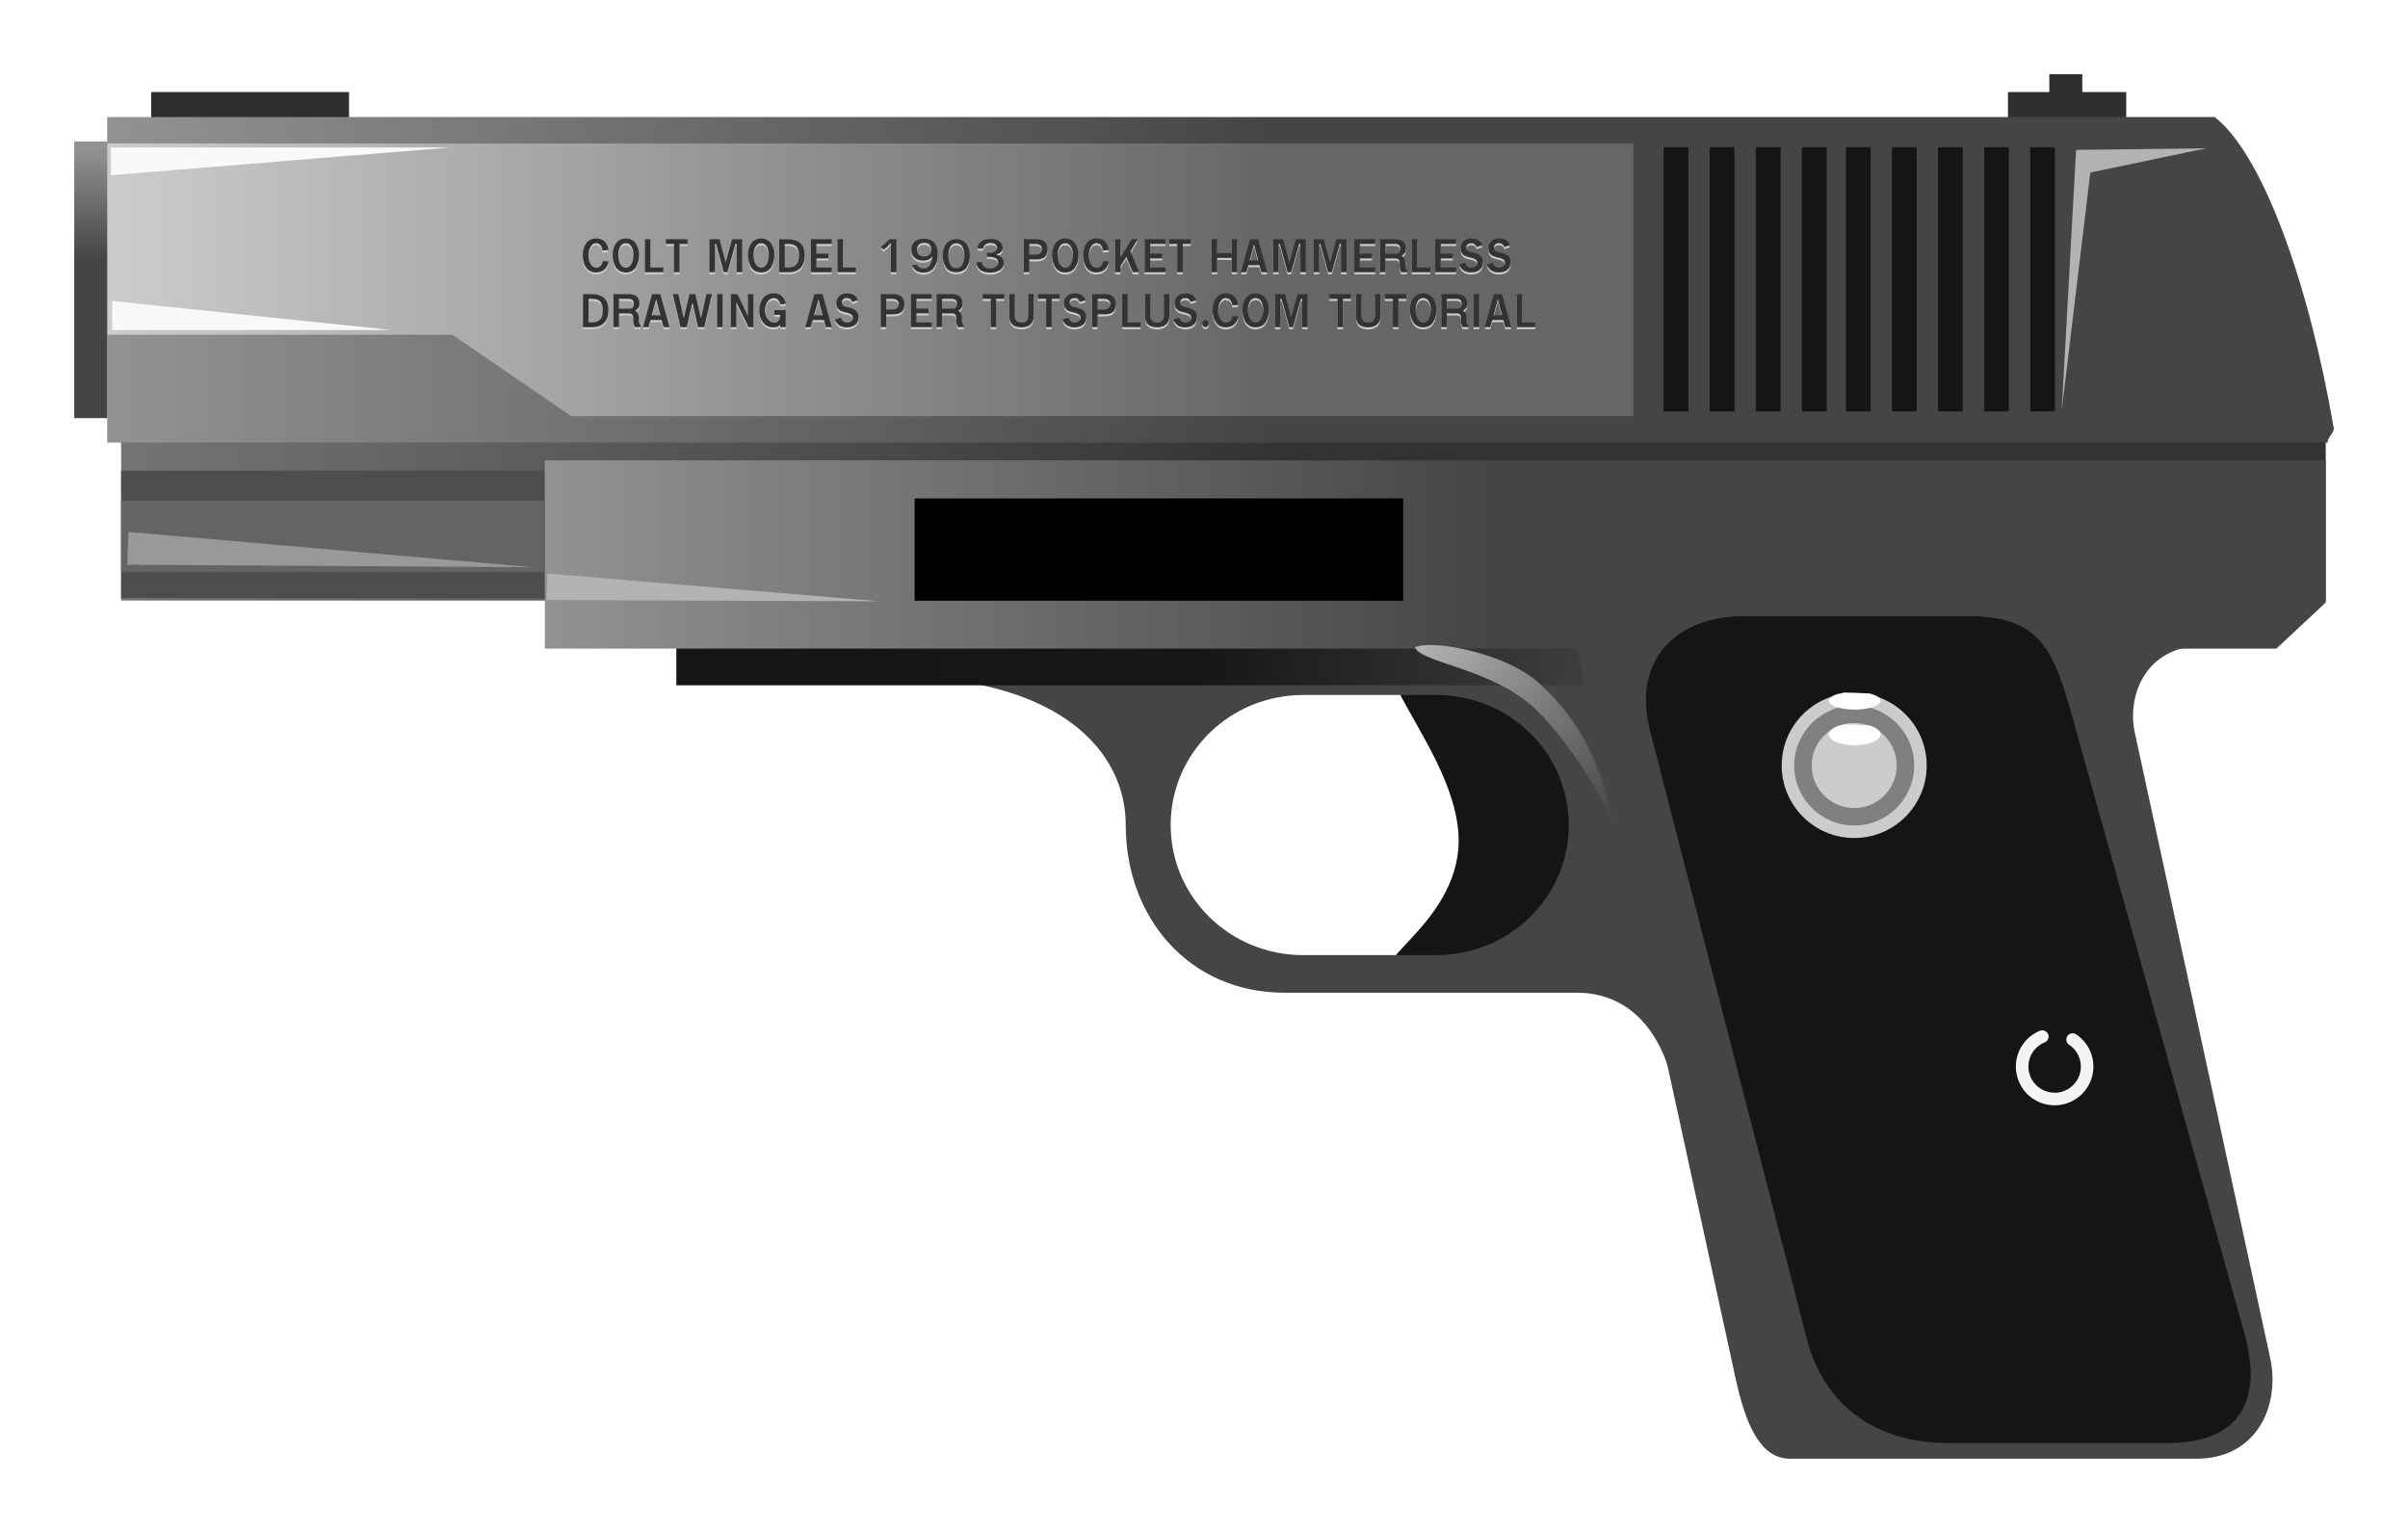<?xml version="1.0" encoding="UTF-8"?>
<svg width="162.24mm" height="103.31mm" version="1.1" viewBox="0 0 574.86 366.05" xmlns="http://www.w3.org/2000/svg" xmlns:xlink="http://www.w3.org/1999/xlink">
<defs>
<linearGradient id="a">
<stop stop-color="#929292" offset="0"/>
<stop stop-color="#454545" offset="1"/>
</linearGradient>
<linearGradient id="i" x1="82.595" x2="384.8" y1="240.01" y2="240.01" gradientTransform="matrix(.917 0 0 1 6.877 0)" gradientUnits="userSpaceOnUse">
<stop stop-color="#ccc" offset="0"/>
<stop stop-color="#666" offset="1"/>
</linearGradient>
<linearGradient id="h" x1="82.595" x2="359.53" y1="240.01" y2="240.01" gradientUnits="userSpaceOnUse" xlink:href="#a"/>
<linearGradient id="g" x1="340.28" x2="340.28" y1="203.1" y2="234.22" gradientTransform="matrix(.015 0 0 .85 73.479 36.002)" gradientUnits="userSpaceOnUse" xlink:href="#a"/>
<linearGradient id="f" x1="82.595" x2="359.53" y1="240.01" y2="240.01" gradientTransform="matrix(1.009 0 0 .518 2.617 172.02)" gradientUnits="userSpaceOnUse">
<stop stop-color="#747474" offset="0"/>
<stop stop-color="#323232" offset="1"/>
</linearGradient>
<linearGradient id="e" x1="82.595" x2="359.53" y1="240.01" y2="240.01" gradientTransform="matrix(.815 0 0 .578 119.77 166.77)" gradientUnits="userSpaceOnUse" xlink:href="#a"/>
<linearGradient id="d" x1="218.47" x2="452.3" y1="332.24" y2="332.24" gradientUnits="userSpaceOnUse">
<stop stop-color="#151515" offset="0"/>
<stop stop-color="#161616" offset=".536"/>
<stop stop-color="#454545" offset="1"/>
</linearGradient>
<linearGradient id="c" x1="412.03" x2="459.02" y1="327.35" y2="369.71" gradientTransform="translate(-16.5)" gradientUnits="userSpaceOnUse">
<stop stop-color="#b3b3b3" offset="0"/>
<stop stop-color="#454545" offset="1"/>
</linearGradient>
<filter id="b" x="-.088" y="-.267" width="1.175" height="1.534" color-interpolation-filters="sRGB">
<feGaussianBlur stdDeviation="0.451"/>
</filter>
</defs>
<g transform="translate(-57.008 -173.2)">
<path d="m454.76 373.9c0 20.762-48.083 31.029-61.76 31.029-13.677 1e-5 12.233-10.267 12.233-31.029 0-20.762-25.909-44.157-12.233-44.157 13.677 0 61.76 23.395 61.76 44.157z" color="#000000" color-rendering="auto" fill="#151515" fill-rule="evenodd" image-rendering="auto" shape-rendering="auto" solid-color="#000000" style="isolation:auto;mix-blend-mode:normal"/>
<path d="m287.87 336.15c26.554 4.475 37.884 19.071 37.884 34.066 0 22.178 15.209 40.033 37.829 40.033h69.842c11.912 0 20.062 8.461 22.964 22.078 0 0 9.206-40.532 9.206-62.71s-0.27-40.306-22.873-39.435c0 0-146.2-5.669-154.85 5.967zm80.289 3.006h31.68c17.55 0 31.68 13.853 31.68 31.06s-14.13 31.06-31.68 31.06h-31.68c-17.55 0-31.677-13.853-31.677-31.06s14.127-31.06 31.677-31.06z" color="#000000" color-rendering="auto" fill="#454545" fill-rule="evenodd" image-rendering="auto" shape-rendering="auto" solid-color="#000000" style="isolation:auto;mix-blend-mode:normal"/>
<path d="m218.47 327.62h231.85l1.981 9.226h-233.83z" color="#000000" color-rendering="auto" fill="url(#d)" fill-rule="evenodd" image-rendering="auto" shape-rendering="auto" solid-color="#000000" style="isolation:auto;mix-blend-mode:normal"/>
<rect transform="rotate(90)" x="195.18" y="-140.33" width="7.871" height="47.226" color="#000000" color-rendering="auto" fill="#2e2e2e" fill-rule="evenodd" image-rendering="auto" shape-rendering="auto" solid-color="#000000" style="isolation:auto;mix-blend-mode:normal"/>
<rect x="85.922" y="276.3" width="526.3" height="40.302" color="#000000" color-rendering="auto" fill="url(#f)" fill-rule="evenodd" image-rendering="auto" shape-rendering="auto" solid-color="#000000" style="isolation:auto;mix-blend-mode:normal"/>
<rect x="546.24" y="190.92" width="7.871" height="28.242" color="#000000" color-rendering="auto" fill="#2e2e2e" fill-rule="evenodd" image-rendering="auto" shape-rendering="auto" solid-color="#000000" style="isolation:auto;mix-blend-mode:normal"/>
<rect transform="rotate(90)" x="195.18" y="-564.6" width="7.871" height="28.242" color="#000000" color-rendering="auto" fill="#2e2e2e" fill-rule="evenodd" image-rendering="auto" shape-rendering="auto" solid-color="#000000" style="isolation:auto;mix-blend-mode:normal"/>
<path d="m82.595 201.14h503.11c11.462 8.895 22.473 39.565 28.43 74.251 0.199 1.158-1.608 2.32-1.421 3.486h-530.12z" color="#000000" color-rendering="auto" fill="url(#h)" fill-rule="evenodd" image-rendering="auto" shape-rendering="auto" solid-color="#000000" style="isolation:auto;mix-blend-mode:normal"/>
<path d="m82.595 207.46v45.672h82.425l28.344 19.434h253.57v-65.105z" color="#000000" color-rendering="auto" fill="url(#i)" fill-rule="evenodd" image-rendering="auto" shape-rendering="auto" solid-color="#000000" style="isolation:auto;mix-blend-mode:normal"/>
<rect x="74.725" y="206.97" width="7.871" height="66.076" color="#000000" color-rendering="auto" fill="url(#g)" fill-rule="evenodd" image-rendering="auto" shape-rendering="auto" solid-color="#000000" style="isolation:auto;mix-blend-mode:normal"/>
<rect x="85.927" y="285.58" width="101.44" height="30.432" color="#000000" color-rendering="auto" fill="#4d4d4d" fill-rule="evenodd" image-rendering="auto" shape-rendering="auto" solid-color="#000000" style="isolation:auto;mix-blend-mode:normal"/>
<path d="m187.07 283.12h425.15v33.968l-11.787 11h-413.36z" color="#000000" color-rendering="auto" fill="url(#e)" fill-rule="evenodd" image-rendering="auto" shape-rendering="auto" solid-color="#000000" style="isolation:auto;mix-blend-mode:normal"/>
<path d="m433.23 327.21h150.8c-16.074 0.062-19.005 13.421-17.438 20.662l32.369 149.58c2.493 11.518-3.274 24.083-17.628 24.083h-96.935c-7.054 0-10.582-7.827-13.078-19.295z" color="#000000" color-rendering="auto" fill="#454545" fill-rule="evenodd" image-rendering="auto" shape-rendering="auto" solid-color="#000000" style="isolation:auto;mix-blend-mode:normal"/>
<rect x="454.17" y="208.36" width="5.915" height="63.091" color="#000000" color-rendering="auto" fill="#151515" fill-rule="evenodd" image-rendering="auto" shape-rendering="auto" solid-color="#000000" style="isolation:auto;mix-blend-mode:normal"/>
<rect x="465.17" y="208.36" width="5.915" height="63.091" color="#000000" color-rendering="auto" fill="#151515" fill-rule="evenodd" image-rendering="auto" shape-rendering="auto" solid-color="#000000" style="isolation:auto;mix-blend-mode:normal"/>
<rect x="476.17" y="208.36" width="5.915" height="63.091" color="#000000" color-rendering="auto" fill="#151515" fill-rule="evenodd" image-rendering="auto" shape-rendering="auto" solid-color="#000000" style="isolation:auto;mix-blend-mode:normal"/>
<rect x="487.17" y="208.36" width="5.915" height="63.091" color="#000000" color-rendering="auto" fill="#151515" fill-rule="evenodd" image-rendering="auto" shape-rendering="auto" solid-color="#000000" style="isolation:auto;mix-blend-mode:normal"/>
<rect x="497.67" y="208.36" width="5.915" height="63.091" color="#000000" color-rendering="auto" fill="#151515" fill-rule="evenodd" image-rendering="auto" shape-rendering="auto" solid-color="#000000" style="isolation:auto;mix-blend-mode:normal"/>
<rect x="508.67" y="208.36" width="5.915" height="63.091" color="#000000" color-rendering="auto" fill="#151515" fill-rule="evenodd" image-rendering="auto" shape-rendering="auto" solid-color="#000000" style="isolation:auto;mix-blend-mode:normal"/>
<rect x="519.67" y="208.36" width="5.915" height="63.091" color="#000000" color-rendering="auto" fill="#151515" fill-rule="evenodd" image-rendering="auto" shape-rendering="auto" solid-color="#000000" style="isolation:auto;mix-blend-mode:normal"/>
<rect x="530.67" y="208.36" width="5.915" height="63.091" color="#000000" color-rendering="auto" fill="#151515" fill-rule="evenodd" image-rendering="auto" shape-rendering="auto" solid-color="#000000" style="isolation:auto;mix-blend-mode:normal"/>
<rect x="541.67" y="208.36" width="5.915" height="63.091" color="#000000" color-rendering="auto" fill="#151515" fill-rule="evenodd" image-rendering="auto" shape-rendering="auto" solid-color="#000000" style="isolation:auto;mix-blend-mode:normal"/>
<path d="m473.38 320.34h53.449c16.911 0 20.296 7.52 24.817 23.72l41.189 147.6c4.521 16.199-1.353 26.125-18.264 26.125h-52.449c-16.911 0-29.598-8.63-33.795-24.917l-37.415-145.21c-4.196-16.286 5.557-27.311 22.469-27.311z" color="#000000" color-rendering="auto" fill="#151515" fill-rule="evenodd" image-rendering="auto" shape-rendering="auto" solid-color="#000000" style="isolation:auto;mix-blend-mode:normal"/>
<circle cx="499.66" cy="356" r="17.305" color="#000000" color-rendering="auto" fill="#ccc" fill-rule="evenodd" image-rendering="auto" shape-rendering="auto" solid-color="#000000" style="isolation:auto;mix-blend-mode:normal"/>
<circle cx="499.66" cy="356" r="14.321" color="#000000" color-rendering="auto" fill="#808080" fill-rule="evenodd" image-rendering="auto" shape-rendering="auto" solid-color="#000000" style="isolation:auto;mix-blend-mode:normal"/>
<circle cx="499.66" cy="356" r="10.144" color="#000000" color-rendering="auto" fill="#ccc" fill-rule="evenodd" image-rendering="auto" shape-rendering="auto" solid-color="#000000" style="isolation:auto;mix-blend-mode:normal"/>
<path d="m394.79 327.8c3.312-1.943 21.698 0.953 30.157 8.982 10.051 9.541 14.238 19.204 17.58 33.982-3.551-8.786-12.603-22.547-19.433-28.686-10.472-9.412-26.588-10.516-28.305-14.278z" fill="url(#c)" fill-rule="evenodd"/>
<circle cx="549.48" cy="430.29" r="8.652" color="#000000" color-rendering="auto" fill-opacity="0" image-rendering="auto" shape-rendering="auto" solid-color="#000000" style="isolation:auto;mix-blend-mode:normal"/>
<path d="m551.8 421.44a7.757 7.743 0 0 1 3.015 9.047 7.757 7.743 0 0 1-8.064 5.109 7.757 7.743 0 0 1-6.917-6.575 7.757 7.743 0 0 1 4.718-8.29" color="#000000" color-rendering="auto" fill="none" image-rendering="auto" shape-rendering="auto" solid-color="#000000" stroke="#f4f4f4" stroke-linecap="round" stroke-width="3" style="isolation:auto;mix-blend-mode:normal"/>
<rect x="85.927" y="292.75" width="100.98" height="17.006" color="#000000" color-rendering="auto" fill="#646464" fill-rule="evenodd" image-rendering="auto" shape-rendering="auto" solid-color="#000000" style="isolation:auto;mix-blend-mode:normal"/>
<path d="m549.21 271.13 3.424-62.137 31.102-0.386-27.702 5.792z" fill="#b3b3b3" fill-rule="evenodd"/>
<path transform="matrix(1 0 0 1.223 0 -77.067)" d="m503.19 346.27a6.178 2.109 0 0 1 2.401 2.465 6.178 2.109 0 0 1-6.422 1.392 6.178 2.109 0 0 1-5.508-1.791 6.178 2.109 0 0 1 3.757-2.258" color="#000000" color-rendering="auto" fill="#fff" fill-rule="evenodd" filter="url(#b)" image-rendering="auto" shape-rendering="auto" solid-color="#000000" style="isolation:auto;mix-blend-mode:normal"/>
<path d="m503.19 338.77a6.178 2.109 0 0 1 2.401 2.465 6.178 2.109 0 0 1-6.422 1.392 6.178 2.109 0 0 1-5.508-1.791 6.178 2.109 0 0 1 3.757-2.258" color="#000000" color-rendering="auto" fill="#fff" fill-rule="evenodd" filter="url(#b)" image-rendering="auto" shape-rendering="auto" solid-color="#000000" style="isolation:auto;mix-blend-mode:normal"/>
<path d="m187.43 316.48 0.301-6.328 79.253 6.63z" fill="#b3b3b3" fill-rule="evenodd"/>
<path d="m87.389 308.05 0.301-7.835 96.429 8.438z" fill="#999" fill-rule="evenodd"/>
<path d="m150.37 252h-66.597v-6.931z" fill="#f9f9f9" fill-rule="evenodd"/>
<path d="m164.53 208.41h-81.061v6.63z" fill="#f9f9f9" fill-rule="evenodd"/>
<g fill="#ccc" stroke-width="1px">
<path d="m199.27 238.75q-1.508 0-2.317-1.159t-0.81-2.914 0.821-2.891q0.833-1.147 2.351-1.147 1.271 0 2.014 0.72 0.743 0.709 0.934 2.036l-1.417 0.113q-0.045-0.72-0.45-1.226-0.394-0.517-1.125-0.517-0.596 0-1.035 0.54-0.427 0.54-0.596 1.204-0.169 0.652-0.169 1.26 0 0.664 0.191 1.294t0.63 1.103q0.45 0.461 1.058 0.461 0.641 0 1.058-0.461 0.427-0.472 0.54-1.114l1.316 0.09q-0.18 1.226-0.99 1.924-0.81 0.686-2.002 0.686z"/>
<path d="m207.85 238.42q-0.619 0.338-1.429 0.338t-1.429-0.338q-0.619-0.349-0.99-0.945-0.36-0.596-0.551-1.316-0.18-0.731-0.18-1.564 0-0.754 0.18-1.429 0.191-0.686 0.551-1.26 0.371-0.574 0.99-0.911 0.63-0.349 1.429-0.349t1.417 0.349q0.63 0.338 0.99 0.911 0.371 0.574 0.551 1.26 0.191 0.675 0.191 1.429 0 0.833-0.191 1.564-0.18 0.72-0.551 1.316-0.36 0.596-0.979 0.945zm-0.068-5.805q-0.461-0.844-1.361-0.844t-1.361 0.844-0.461 1.98q0 0.743 0.169 1.406 0.18 0.664 0.608 1.147 0.439 0.484 1.046 0.484t1.035-0.484q0.439-0.484 0.608-1.147 0.18-0.664 0.18-1.406 0-1.136-0.461-1.98z"/>
<path d="m210.96 238.7v-7.875h1.327v6.75h3.071v1.125h-4.399z"/>
<path d="m219.24 231.95v6.75h-1.327v-6.75h-1.935v-1.125h5.164v1.125h-1.901z"/>
<path d="m232.87 238.7v-6.75h-0.304l-1.879 6.75h-0.889l-1.845-6.75h-0.27v6.75h-1.327v-7.875h2.408l1.485 5.569 1.541-5.569h2.408v7.875h-1.327z"/>
<path d="m240.15 238.42q-0.619 0.338-1.429 0.338t-1.429-0.338q-0.619-0.349-0.99-0.945-0.36-0.596-0.551-1.316-0.18-0.731-0.18-1.564 0-0.754 0.18-1.429 0.191-0.686 0.551-1.26 0.371-0.574 0.99-0.911 0.63-0.349 1.429-0.349t1.417 0.349q0.63 0.338 0.99 0.911 0.371 0.574 0.551 1.26 0.191 0.675 0.191 1.429 0 0.833-0.191 1.564-0.18 0.72-0.551 1.316-0.36 0.596-0.979 0.945zm-0.068-5.805q-0.461-0.844-1.361-0.844t-1.361 0.844-0.461 1.98q0 0.743 0.169 1.406 0.18 0.664 0.608 1.147 0.439 0.484 1.046 0.484t1.035-0.484q0.439-0.484 0.608-1.147 0.18-0.664 0.18-1.406 0-1.136-0.461-1.98z"/>
<path d="m245.33 238.7h-2.295v-7.875h2.002q1.935 0 2.993 0.9t1.058 3.004q0 2.002-1.024 2.993-1.012 0.979-2.734 0.979zm-0.124-6.75h-0.844v5.625h0.833q0.517 0 0.922-0.101 0.405-0.113 0.799-0.405 0.405-0.292 0.619-0.9 0.225-0.608 0.225-1.496 0-0.686-0.158-1.192-0.146-0.506-0.383-0.787-0.225-0.292-0.574-0.461-0.349-0.18-0.686-0.225-0.326-0.056-0.754-0.056z"/>
<path d="m250.59 238.7v-7.875h4.984v1.125h-3.656v2.329h2.88v1.125h-2.88v2.171h3.656v1.125h-4.984z"/>
<path d="m256.93 238.7v-7.875h1.327v6.75h3.071v1.125h-4.399z"/>
<path d="m269.7 231.7q-0.833 0.945-1.766 1.609l-0.641-0.664q0.439-0.304 1.103-0.877t0.968-0.945h1.665v7.875h-1.327v-6.997z"/>
<path d="m280.88 234.38q0 0.641-0.101 1.238-0.09 0.596-0.338 1.181t-0.63 1.024q-0.371 0.427-0.968 0.698t-1.361 0.27q-2.171 0-2.756-1.845h1.204q0.416 0.877 1.597 0.877 0.922 0 1.474-0.81t0.551-2.104q-0.338 0.427-0.608 0.619-0.608 0.405-1.519 0.405-1.327 0-2.092-0.698-0.754-0.698-0.754-1.879 0-1.136 0.731-1.89 0.743-0.754 2.16-0.754 3.409 0 3.409 3.667zm-1.519-1.001q0-0.686-0.383-1.192t-1.305-0.506q-0.889 0-1.327 0.461-0.439 0.45-0.439 1.181 0 0.799 0.506 1.226 0.506 0.416 1.215 0.416t1.215-0.416q0.517-0.416 0.517-1.17z"/>
<path d="m288.55 234.75q0 0.787-0.18 1.474-0.169 0.675-0.54 1.249-0.36 0.574-1.012 0.9-0.641 0.326-1.508 0.326t-1.519-0.326q-0.641-0.326-1.012-0.9-0.36-0.574-0.54-1.249-0.169-0.686-0.169-1.474 0-0.72 0.169-1.384 0.18-0.664 0.54-1.249t1.012-0.934q0.652-0.36 1.519-0.36t1.519 0.36q0.652 0.349 1.012 0.934t0.529 1.249q0.18 0.664 0.18 1.384zm-2.306-2.689q-0.394-0.27-0.934-0.27t-0.945 0.27q-0.394 0.27-0.596 0.731-0.191 0.45-0.281 0.934t-0.09 1.024q0 0.551 0.09 1.046 0.09 0.484 0.281 0.945 0.203 0.45 0.596 0.72t0.945 0.27 0.945-0.27 0.585-0.72q0.203-0.461 0.292-0.945 0.09-0.495 0.09-1.046 0-0.54-0.09-1.024t-0.292-0.934q-0.191-0.461-0.596-0.731z"/>
<path d="m296.64 236.5q0 0.585-0.281 1.035-0.27 0.45-0.743 0.72-0.461 0.259-1.024 0.394-0.551 0.135-1.181 0.135-0.9 0-1.609-0.225-0.709-0.236-1.192-0.81-0.472-0.574-0.472-1.44h1.327q0 0.799 0.562 1.159 0.562 0.349 1.35 0.349 0.765 0 1.35-0.36t0.585-1.069q0-0.439-0.214-0.72-0.214-0.292-0.596-0.416-0.383-0.135-0.731-0.18-0.338-0.045-0.787-0.045h-0.36v-0.968q0.124 0 0.326 0.022 0.214 0.022 0.292 0.022 0.113 0 0.281-0.011 0.169-0.022 0.45-0.09 0.292-0.068 0.517-0.18t0.394-0.338q0.169-0.236 0.169-0.529 0-0.472-0.349-0.855-0.338-0.383-1.249-0.383-0.81 0-1.26 0.427-0.45 0.416-0.45 0.911h-1.327q0-0.765 0.461-1.305t1.159-0.765q0.698-0.236 1.541-0.236 1.395 0 2.092 0.675 0.709 0.664 0.709 1.474 0 0.63-0.439 1.012-0.427 0.371-1.046 0.54v0.101q0.664 0.101 1.204 0.619t0.54 1.327z"/>
<path d="m307.08 233.15q0 1.316-0.63 1.901t-2.081 0.585h-1.62v3.06h-1.327v-7.875h2.891q1.508 0 2.138 0.675 0.63 0.664 0.63 1.654zm-2.869-1.204h-1.462v2.565h1.485q0.675 0 1.091-0.338 0.427-0.338 0.427-0.945 0-0.619-0.416-0.945-0.405-0.338-1.125-0.338z"/>
<path d="m312.75 238.42q-0.619 0.338-1.429 0.338t-1.429-0.338q-0.619-0.349-0.99-0.945-0.36-0.596-0.551-1.316-0.18-0.731-0.18-1.564 0-0.754 0.18-1.429 0.191-0.686 0.551-1.26 0.371-0.574 0.99-0.911 0.63-0.349 1.429-0.349t1.417 0.349q0.63 0.338 0.99 0.911 0.371 0.574 0.551 1.26 0.191 0.675 0.191 1.429 0 0.833-0.191 1.564-0.18 0.72-0.551 1.316-0.36 0.596-0.979 0.945zm-0.068-5.805q-0.461-0.844-1.361-0.844t-1.361 0.844-0.461 1.98q0 0.743 0.169 1.406 0.18 0.664 0.608 1.147 0.439 0.484 1.046 0.484t1.035-0.484q0.439-0.484 0.608-1.147 0.18-0.664 0.18-1.406 0-1.136-0.461-1.98z"/>
<path d="m318.72 238.75q-1.508 0-2.317-1.159t-0.81-2.914 0.821-2.891q0.833-1.147 2.351-1.147 1.271 0 2.014 0.72 0.743 0.709 0.934 2.036l-1.417 0.113q-0.045-0.72-0.45-1.226-0.394-0.517-1.125-0.517-0.596 0-1.035 0.54-0.427 0.54-0.596 1.204-0.169 0.652-0.169 1.26 0 0.664 0.191 1.294t0.63 1.103q0.45 0.461 1.058 0.461 0.641 0 1.058-0.461 0.427-0.472 0.54-1.114l1.316 0.09q-0.18 1.226-0.99 1.924-0.81 0.686-2.002 0.686z"/>
<path d="m327.44 238.7-1.552-3.667-1.373 2.205v1.462h-1.327v-7.875h1.327v4.309l2.655-4.309h1.429l-1.744 2.947 2.104 4.928h-1.519z"/>
<path d="m330.26 238.7v-7.875h4.984v1.125h-3.656v2.329h2.88v1.125h-2.88v2.171h3.656v1.125h-4.984z"/>
<path d="m339.37 231.95v6.75h-1.327v-6.75h-1.935v-1.125h5.164v1.125h-1.901z"/>
<path d="m351.06 238.7v-3.431h-3.476v3.431h-1.327v-7.875h1.327v3.319h3.476v-3.319h1.327v7.875h-1.327z"/>
<path d="m358.14 238.7-0.45-1.688h-2.655l-0.484 1.688h-1.305l2.171-7.875h1.946l2.171 7.875h-1.395zm-1.766-6.66-1.046 3.848h2.047l-1.001-3.848z"/>
<path d="m367.45 238.7v-6.75h-0.304l-1.879 6.75h-0.889l-1.845-6.75h-0.27v6.75h-1.327v-7.875h2.408l1.485 5.569 1.541-5.569h2.408v7.875h-1.327z"/>
<path d="m377.14 238.7v-6.75h-0.304l-1.879 6.75h-0.889l-1.845-6.75h-0.27v6.75h-1.327v-7.875h2.408l1.485 5.569 1.541-5.569h2.408v7.875h-1.327z"/>
<path d="m380.32 238.7v-7.875h4.984v1.125h-3.656v2.329h2.88v1.125h-2.88v2.171h3.656v1.125h-4.984z"/>
<path d="m390.02 230.82q1.215 0 1.901 0.517 0.698 0.506 0.698 1.867 0 0.562-0.203 0.855-0.191 0.281-0.776 0.754 0.855 0.596 0.855 1.688v0.731q0 0.72 0.405 1.046v0.416h-1.417q-0.203-0.506-0.259-0.776-0.056-0.281-0.056-0.731v-0.484q0-0.619-0.214-0.945-0.214-0.338-0.889-0.338h-2.317v3.274h-1.327v-7.875h3.6zm0.27 3.476q0.484 0 0.743-0.247t0.259-0.956q0-1.147-1.249-1.147h-2.295v2.351h2.542z"/>
<path d="m394.06 238.7v-7.875h1.327v6.75h3.071v1.125h-4.399z"/>
<path d="m399.63 238.7v-7.875h4.984v1.125h-3.656v2.329h2.88v1.125h-2.88v2.171h3.656v1.125h-4.984z"/>
<path d="m405.73 233.05q0-1.08 0.675-1.744t1.856-0.664q1.991 0 2.599 1.609l-1.339 0.45q-0.191-0.45-0.461-0.686-0.27-0.247-0.844-0.247-0.484 0-0.821 0.259t-0.338 0.776q0 0.472 0.247 0.731 0.247 0.247 0.922 0.394 0.034 0.011 0.259 0.056 0.225 0.034 0.383 0.079 0.169 0.034 0.45 0.135 0.292 0.09 0.495 0.191t0.439 0.281q0.247 0.18 0.394 0.394 0.158 0.203 0.259 0.506 0.113 0.304 0.113 0.652 0 1.305-0.776 1.924-0.776 0.608-2.036 0.608-1.024 0-1.778-0.461-0.743-0.472-1.012-1.429 1.271-0.405 1.361-0.405 0.394 1.17 1.586 1.17 0.383 0 0.855-0.281 0.472-0.292 0.472-0.799 0-0.315-0.135-0.551-0.124-0.247-0.36-0.383-0.236-0.146-0.45-0.225-0.203-0.079-0.484-0.135-0.439-0.101-0.675-0.158-0.225-0.068-0.574-0.18-0.349-0.124-0.54-0.27-0.18-0.146-0.383-0.36-0.191-0.225-0.281-0.529-0.079-0.315-0.079-0.709z"/>
<path d="m412.35 233.05q0-1.08 0.675-1.744t1.856-0.664q1.991 0 2.599 1.609l-1.339 0.45q-0.191-0.45-0.461-0.686-0.27-0.247-0.844-0.247-0.484 0-0.821 0.259t-0.338 0.776q0 0.472 0.247 0.731 0.247 0.247 0.922 0.394 0.034 0.011 0.259 0.056 0.225 0.034 0.383 0.079 0.169 0.034 0.45 0.135 0.292 0.09 0.495 0.191t0.439 0.281q0.247 0.18 0.394 0.394 0.158 0.203 0.259 0.506 0.113 0.304 0.113 0.652 0 1.305-0.776 1.924-0.776 0.608-2.036 0.608-1.024 0-1.778-0.461-0.743-0.472-1.012-1.429 1.271-0.405 1.361-0.405 0.394 1.17 1.586 1.17 0.383 0 0.855-0.281 0.472-0.292 0.472-0.799 0-0.315-0.135-0.551-0.124-0.247-0.36-0.383-0.236-0.146-0.45-0.225-0.203-0.079-0.484-0.135-0.439-0.101-0.675-0.158-0.225-0.068-0.574-0.18-0.349-0.124-0.54-0.27-0.18-0.146-0.383-0.36-0.191-0.225-0.281-0.529-0.079-0.315-0.079-0.709z"/>
<path d="m198.48 251.81h-2.295v-7.875h2.002q1.935 0 2.993 0.9t1.058 3.004q0 2.002-1.024 2.993-1.012 0.979-2.734 0.979zm-0.124-6.75h-0.844v5.625h0.833q0.517 0 0.922-0.101 0.405-0.113 0.799-0.405 0.405-0.292 0.619-0.9 0.225-0.608 0.225-1.496 0-0.686-0.158-1.192-0.146-0.506-0.383-0.787-0.225-0.292-0.574-0.461-0.349-0.18-0.686-0.225-0.326-0.056-0.754-0.056z"/>
<path d="m207.05 243.93q1.215 0 1.901 0.517 0.698 0.506 0.698 1.867 0 0.562-0.203 0.855-0.191 0.281-0.776 0.754 0.855 0.596 0.855 1.688v0.731q0 0.72 0.405 1.046v0.416h-1.417q-0.203-0.506-0.259-0.776-0.056-0.281-0.056-0.731v-0.484q0-0.619-0.214-0.945-0.214-0.338-0.889-0.338h-2.317v3.274h-1.327v-7.875h3.6zm0.27 3.476q0.484 0 0.743-0.247t0.259-0.956q0-1.147-1.249-1.147h-2.295v2.351h2.542z"/>
<path d="m215.42 251.81-0.45-1.688h-2.655l-0.484 1.688h-1.305l2.171-7.875h1.946l2.171 7.875h-1.395zm-1.766-6.66-1.046 3.848h2.047l-1.001-3.848z"/>
<path d="m225.15 251.81h-1.519l-1.26-5.636h-0.135l-1.26 5.636h-1.519l-1.845-7.875h1.327l1.238 5.603h0.135l1.316-5.603h1.35l1.316 5.603h0.135l1.238-5.603h1.327l-1.845 7.875z"/>
<path d="m228.2 251.81v-7.875h1.327v7.875h-1.327z"/>
<path d="m235.69 251.81-2.891-5.906v5.906h-1.327v-7.875h1.564l2.52 5.254v-5.254h1.327v7.875h-1.192z"/>
<path d="m243.26 251.81v-0.619q-0.27 0.405-0.641 0.54-0.36 0.135-1.012 0.135-1.496 0-2.419-1.136-0.922-1.147-0.922-2.812 0-0.844 0.214-1.575 0.214-0.743 0.63-1.327t1.103-0.922 1.564-0.338q1.103 0 1.856 0.664t0.956 1.8l-1.26 0.191q-0.113-0.641-0.54-1.08-0.427-0.45-1.058-0.45-0.529 0-0.956 0.315t-0.675 0.799-0.383 1.001q-0.124 0.506-0.124 0.968 0 0.562 0.236 1.181t0.765 1.114q0.54 0.484 1.226 0.484 1.44 0 1.44-1.867h-1.406v-1.125h2.734v4.061h-1.327z"/>
<path d="m254.16 251.81-0.45-1.688h-2.655l-0.484 1.688h-1.305l2.171-7.875h1.946l2.171 7.875h-1.395zm-1.766-6.66-1.046 3.848h2.047l-1.001-3.848z"/>
<path d="m256.67 246.16q0-1.08 0.675-1.744t1.856-0.664q1.991 0 2.599 1.609l-1.339 0.45q-0.191-0.45-0.461-0.686-0.27-0.247-0.844-0.247-0.484 0-0.821 0.259t-0.338 0.776q0 0.472 0.247 0.731 0.247 0.247 0.922 0.394 0.034 0.011 0.259 0.056 0.225 0.034 0.383 0.079 0.169 0.034 0.45 0.135 0.292 0.09 0.495 0.191t0.439 0.281q0.247 0.18 0.394 0.394 0.158 0.203 0.259 0.506 0.113 0.304 0.113 0.652 0 1.305-0.776 1.924-0.776 0.608-2.036 0.608-1.024 0-1.778-0.461-0.743-0.472-1.012-1.429 1.271-0.405 1.361-0.405 0.394 1.17 1.586 1.17 0.383 0 0.855-0.281 0.472-0.292 0.472-0.799 0-0.315-0.135-0.551-0.124-0.247-0.36-0.383-0.236-0.146-0.45-0.225-0.203-0.079-0.484-0.135-0.439-0.101-0.675-0.158-0.225-0.068-0.574-0.18-0.349-0.124-0.54-0.27-0.18-0.146-0.383-0.36-0.191-0.225-0.281-0.529-0.079-0.315-0.079-0.709z"/>
<path d="m272.91 246.26q0 1.316-0.63 1.901t-2.081 0.585h-1.62v3.06h-1.327v-7.875h2.891q1.508 0 2.138 0.675 0.63 0.664 0.63 1.654zm-2.869-1.204h-1.462v2.565h1.485q0.675 0 1.091-0.338 0.427-0.338 0.427-0.945 0-0.619-0.416-0.945-0.405-0.338-1.125-0.338z"/>
<path d="m274.47 251.81v-7.875h4.984v1.125h-3.656v2.329h2.88v1.125h-2.88v2.171h3.656v1.125h-4.984z"/>
<path d="m284.18 243.93q1.215 0 1.901 0.517 0.698 0.506 0.698 1.867 0 0.562-0.203 0.855-0.191 0.281-0.776 0.754 0.855 0.596 0.855 1.688v0.731q0 0.72 0.405 1.046v0.416h-1.417q-0.203-0.506-0.259-0.776-0.056-0.281-0.056-0.731v-0.484q0-0.619-0.214-0.945-0.214-0.338-0.889-0.338h-2.317v3.274h-1.327v-7.875h3.6zm0.27 3.476q0.484 0 0.743-0.247t0.259-0.956q0-1.147-1.249-1.147h-2.295v2.351h2.542z"/>
<path d="m294.85 245.06v6.75h-1.327v-6.75h-1.935v-1.125h5.164v1.125h-1.901z"/>
<path d="m300.87 251.86q-2.902 0-2.902-2.666v-5.265h1.327v5.175q0 0.934 0.394 1.282 0.405 0.349 1.181 0.349t1.181-0.349 0.405-1.282v-5.175h1.327v5.265q0 1.26-0.776 1.969-0.776 0.698-2.138 0.698z"/>
<path d="m308.08 245.06v6.75h-1.327v-6.75h-1.935v-1.125h5.164v1.125h-1.901z"/>
<path d="m311.03 246.16q0-1.08 0.675-1.744t1.856-0.664q1.991 0 2.599 1.609l-1.339 0.45q-0.191-0.45-0.461-0.686-0.27-0.247-0.844-0.247-0.484 0-0.821 0.259t-0.338 0.776q0 0.472 0.247 0.731 0.247 0.247 0.922 0.394 0.034 0.011 0.259 0.056 0.225 0.034 0.383 0.079 0.169 0.034 0.45 0.135 0.292 0.09 0.495 0.191t0.439 0.281q0.247 0.18 0.394 0.394 0.158 0.203 0.259 0.506 0.113 0.304 0.113 0.652 0 1.305-0.776 1.924-0.776 0.608-2.036 0.608-1.024 0-1.778-0.461-0.743-0.472-1.012-1.429 1.271-0.405 1.361-0.405 0.394 1.17 1.586 1.17 0.383 0 0.855-0.281 0.472-0.292 0.472-0.799 0-0.315-0.135-0.551-0.124-0.247-0.36-0.383-0.236-0.146-0.45-0.225-0.203-0.079-0.484-0.135-0.439-0.101-0.675-0.158-0.225-0.068-0.574-0.18-0.349-0.124-0.54-0.27-0.18-0.146-0.383-0.36-0.191-0.225-0.281-0.529-0.079-0.315-0.079-0.709z"/>
<path d="m323.4 246.26q0 1.316-0.63 1.901t-2.081 0.585h-1.62v3.06h-1.327v-7.875h2.891q1.508 0 2.138 0.675 0.63 0.664 0.63 1.654zm-2.869-1.204h-1.462v2.565h1.485q0.675 0 1.091-0.338 0.427-0.338 0.427-0.945 0-0.619-0.416-0.945-0.405-0.338-1.125-0.338z"/>
<path d="m324.91 251.81v-7.875h1.327v6.75h3.071v1.125h-4.399z"/>
<path d="m333.26 251.86q-2.902 0-2.902-2.666v-5.265h1.327v5.175q0 0.934 0.394 1.282 0.405 0.349 1.181 0.349t1.181-0.349 0.405-1.282v-5.175h1.327v5.265q0 1.26-0.776 1.969-0.776 0.698-2.138 0.698z"/>
<path d="m337.46 246.16q0-1.08 0.675-1.744t1.856-0.664q1.991 0 2.599 1.609l-1.339 0.45q-0.191-0.45-0.461-0.686-0.27-0.247-0.844-0.247-0.484 0-0.821 0.259t-0.338 0.776q0 0.472 0.247 0.731 0.247 0.247 0.922 0.394 0.034 0.011 0.259 0.056 0.225 0.034 0.383 0.079 0.169 0.034 0.45 0.135 0.292 0.09 0.495 0.191t0.439 0.281q0.247 0.18 0.394 0.394 0.158 0.203 0.259 0.506 0.113 0.304 0.113 0.652 0 1.305-0.776 1.924-0.776 0.608-2.036 0.608-1.024 0-1.778-0.461-0.743-0.472-1.012-1.429 1.271-0.405 1.361-0.405 0.394 1.17 1.586 1.17 0.383 0 0.855-0.281 0.472-0.292 0.472-0.799 0-0.315-0.135-0.551-0.124-0.247-0.36-0.383-0.236-0.146-0.45-0.225-0.203-0.079-0.484-0.135-0.439-0.101-0.675-0.158-0.225-0.068-0.574-0.18-0.349-0.124-0.54-0.27-0.18-0.146-0.383-0.36-0.191-0.225-0.281-0.529-0.079-0.315-0.079-0.709z"/>
<path d="m345.55 250.96q0 0.326-0.203 0.585-0.191 0.259-0.551 0.259t-0.562-0.259q-0.191-0.259-0.191-0.585 0-0.315 0.191-0.562 0.203-0.247 0.562-0.247t0.551 0.247q0.203 0.247 0.203 0.562z"/>
<path d="m349.61 251.86q-1.508 0-2.317-1.159t-0.81-2.914 0.821-2.891q0.833-1.147 2.351-1.147 1.271 0 2.014 0.72 0.743 0.709 0.934 2.036l-1.417 0.113q-0.045-0.72-0.45-1.226-0.394-0.517-1.125-0.517-0.596 0-1.035 0.54-0.427 0.54-0.596 1.204-0.169 0.652-0.169 1.26 0 0.664 0.191 1.294t0.63 1.103q0.45 0.461 1.058 0.461 0.641 0 1.058-0.461 0.427-0.472 0.54-1.114l1.316 0.09q-0.18 1.226-0.99 1.924-0.81 0.686-2.002 0.686z"/>
<path d="m358.19 251.52q-0.619 0.338-1.429 0.338t-1.429-0.338q-0.619-0.349-0.99-0.945-0.36-0.596-0.551-1.316-0.18-0.731-0.18-1.564 0-0.754 0.18-1.429 0.191-0.686 0.551-1.26 0.371-0.574 0.99-0.911 0.63-0.349 1.429-0.349t1.417 0.349q0.63 0.338 0.99 0.911 0.371 0.574 0.551 1.26 0.191 0.675 0.191 1.429 0 0.833-0.191 1.564-0.18 0.72-0.551 1.316-0.36 0.596-0.979 0.945zm-0.068-5.805q-0.461-0.844-1.361-0.844t-1.361 0.844-0.461 1.98q0 0.743 0.169 1.406 0.18 0.664 0.608 1.147 0.439 0.484 1.046 0.484t1.035-0.484q0.439-0.484 0.608-1.147 0.18-0.664 0.18-1.406 0-1.136-0.461-1.98z"/>
<path d="m367.87 251.81v-6.75h-0.304l-1.879 6.75h-0.889l-1.845-6.75h-0.27v6.75h-1.327v-7.875h2.408l1.485 5.569 1.541-5.569h2.408v7.875h-1.327z"/>
<path d="m377.62 245.06v6.75h-1.327v-6.75h-1.935v-1.125h5.164v1.125h-1.901z"/>
<path d="m383.64 251.86q-2.902 0-2.902-2.666v-5.265h1.327v5.175q0 0.934 0.394 1.282 0.405 0.349 1.181 0.349t1.181-0.349 0.405-1.282v-5.175h1.327v5.265q0 1.26-0.776 1.969-0.776 0.698-2.138 0.698z"/>
<path d="m390.85 245.06v6.75h-1.327v-6.75h-1.935v-1.125h5.164v1.125h-1.901z"/>
<path d="m398.2 251.52q-0.619 0.338-1.429 0.338t-1.429-0.338q-0.619-0.349-0.99-0.945-0.36-0.596-0.551-1.316-0.18-0.731-0.18-1.564 0-0.754 0.18-1.429 0.191-0.686 0.551-1.26 0.371-0.574 0.99-0.911 0.63-0.349 1.429-0.349t1.417 0.349q0.63 0.338 0.99 0.911 0.371 0.574 0.551 1.26 0.191 0.675 0.191 1.429 0 0.833-0.191 1.564-0.18 0.72-0.551 1.316-0.36 0.596-0.979 0.945zm-0.068-5.805q-0.461-0.844-1.361-0.844t-1.361 0.844-0.461 1.98q0 0.743 0.169 1.406 0.18 0.664 0.608 1.147 0.439 0.484 1.046 0.484t1.035-0.484q0.439-0.484 0.608-1.147 0.18-0.664 0.18-1.406 0-1.136-0.461-1.98z"/>
<path d="m404.67 243.93q1.215 0 1.901 0.517 0.698 0.506 0.698 1.867 0 0.562-0.203 0.855-0.191 0.281-0.776 0.754 0.855 0.596 0.855 1.688v0.731q0 0.72 0.405 1.046v0.416h-1.417q-0.203-0.506-0.259-0.776-0.056-0.281-0.056-0.731v-0.484q0-0.619-0.214-0.945-0.214-0.338-0.889-0.338h-2.317v3.274h-1.327v-7.875h3.6zm0.27 3.476q0.484 0 0.743-0.247t0.259-0.956q0-1.147-1.249-1.147h-2.295v2.351h2.542z"/>
<path d="m408.82 251.81v-7.875h1.327v7.875h-1.327z"/>
<path d="m416.36 251.81-0.45-1.688h-2.655l-0.484 1.688h-1.305l2.171-7.875h1.946l2.171 7.875h-1.395zm-1.766-6.66-1.046 3.848h2.047l-1.001-3.848z"/>
<path d="m419.11 251.81v-7.875h1.327v6.75h3.071v1.125h-4.399z"/>
<path d="m290.9 300.33q1.625 0 2.55 0.787t0.925 1.75q0 0.825-0.65 1.475-0.65 0.637-2.1 1.462-1.325 0.75-2.1 1.65-0.212 0.225-0.212 0.725h5.013v1.075h-6.9q0-0.887 0.163-1.525 0.175-0.637 0.662-1.175 0.4-0.438 0.9-0.812 0.512-0.375 0.875-0.575 0.375-0.212 1.062-0.562 1.812-0.9 1.812-1.812 0-0.575-0.675-0.975-0.662-0.412-1.475-0.412-0.85 0-1.425 0.45-0.562 0.438-0.562 1.038 0 0.4 0.225 0.85l-1.325 0.512q-0.375-0.55-0.375-1.238 0-1.188 1.025-1.938 1.038-0.75 2.587-0.75z"/>
<path d="m303.18 306.81q0 0.65-0.312 1.15-0.3 0.5-0.825 0.8-0.512 0.287-1.137 0.438-0.613 0.15-1.312 0.15-1 0-1.788-0.25-0.787-0.263-1.325-0.9-0.525-0.637-0.525-1.6h1.475q0 0.887 0.625 1.288 0.625 0.388 1.5 0.388 0.85 0 1.5-0.4t0.65-1.188q0-0.487-0.237-0.8-0.237-0.325-0.662-0.463-0.425-0.15-0.812-0.2-0.375-0.05-0.875-0.05h-0.4v-1.075q0.138 0 0.362 0.025 0.237 0.025 0.325 0.025 0.125 0 0.312-0.013 0.188-0.025 0.5-0.1 0.325-0.075 0.575-0.2t0.438-0.375q0.188-0.263 0.188-0.588 0-0.525-0.388-0.95-0.375-0.425-1.387-0.425-0.9 0-1.4 0.475-0.5 0.463-0.5 1.012h-1.475q0-0.85 0.512-1.45t1.288-0.85q0.775-0.263 1.712-0.263 1.55 0 2.325 0.75 0.787 0.738 0.787 1.637 0 0.7-0.487 1.125-0.475 0.412-1.163 0.6v0.113q0.738 0.113 1.337 0.688t0.6 1.475z"/>
<path d="m308.92 303.13q1.5 0 2.25 0.9 0.762 0.9 0.762 2.4 0 1.387-0.863 2.188-0.863 0.787-2.625 0.787-0.65 0-1.188-0.113-0.525-0.1-0.875-0.237t-0.625-0.388q-0.275-0.263-0.412-0.425-0.125-0.175-0.25-0.487-0.113-0.325-0.138-0.438-0.025-0.125-0.075-0.4h1.538q0.212 1.413 1.913 1.413 1.163 0 1.637-0.6 0.487-0.6 0.487-1.512t-0.6-1.462q-0.588-0.55-1.413-0.55-0.562 0-1.113 0.3-0.55 0.287-0.938 0.787h-1.475l0.688-4.787h5.775l0.163 1.075h-4.7l-0.338 2.275q0.062-0.037 0.3-0.175t0.375-0.2q0.15-0.075 0.412-0.163 0.275-0.1 0.6-0.138 0.325-0.05 0.725-0.05z"/>
<path d="m319.38 307.06v2.188h-1.475v-2.188h-4.925v-1.2l4.425-5.362h1.962v5.487h1.5v1.075h-1.488zm-1.488-5.4-3.413 4.325h3.413v-4.325z"/>
<path d="m329.25 304.45q0 0.713-0.113 1.375-0.1 0.662-0.375 1.312t-0.7 1.137q-0.412 0.475-1.075 0.775t-1.512 0.3q-2.413 0-3.062-2.05h1.337q0.463 0.975 1.775 0.975 1.025 0 1.637-0.9t0.613-2.337q-0.375 0.475-0.675 0.688-0.675 0.45-1.688 0.45-1.475 0-2.325-0.775-0.838-0.775-0.838-2.087 0-1.262 0.812-2.1 0.825-0.838 2.4-0.838 3.788 0 3.788 4.075zm-1.688-1.113q0-0.762-0.425-1.325t-1.45-0.562q-0.988 0-1.475 0.512-0.487 0.5-0.487 1.312 0 0.887 0.562 1.363 0.562 0.463 1.35 0.463t1.35-0.463q0.575-0.463 0.575-1.3z"/>
<path d="m333.03 300.63q0.662-0.188 1.387-0.188t1.387 0.188q0.662 0.175 1.175 0.65 0.525 0.475 0.525 1.188 0 1.325-1.688 1.887 1.113 0.338 1.6 0.863 0.5 0.55 0.5 1.325 0 0.362-0.087 0.725-0.087 0.35-0.338 0.738-0.25 0.375-0.625 0.662t-1.012 0.475q-0.625 0.188-1.438 0.188t-1.45-0.188q-0.625-0.188-1-0.475t-0.625-0.662q-0.237-0.388-0.325-0.738-0.087-0.362-0.087-0.725 0-0.338 0.1-0.625 0.113-0.3 0.225-0.5 0.125-0.2 0.375-0.388 0.263-0.188 0.375-0.275 0.125-0.087 0.425-0.2 0.312-0.113 0.325-0.113 0.025-0.013 0.263-0.087-1.688-0.562-1.688-1.887 0-0.713 0.512-1.188 0.525-0.475 1.188-0.65zm3.413 5.912q0-0.625-0.475-1.137-0.463-0.512-1.55-0.512t-1.55 0.512-0.463 1.137q0 0.713 0.525 1.212 0.537 0.5 1.488 0.5t1.488-0.5 0.537-1.212zm-0.863-3.05q0.45-0.338 0.45-0.825t-0.45-0.812q-0.45-0.338-1.163-0.338t-1.163 0.338q-0.45 0.325-0.45 0.812t0.45 0.825q0.45 0.325 1.163 0.325t1.163-0.325z"/>
<path d="m343.56 306.09q-0.588 1.6-0.588 3.163h-1.812q0-1.863 1.325-4.237 1.038-1.837 2.65-3.438h-5.213v-1.075h6.612v1.163q-0.938 0.863-1.725 2.05t-1.25 2.375z"/>
<path d="m352.5 303.13q1.5 0 2.25 0.9 0.762 0.9 0.762 2.4 0 1.387-0.863 2.188-0.863 0.787-2.625 0.787-0.65 0-1.188-0.113-0.525-0.1-0.875-0.237t-0.625-0.388q-0.275-0.263-0.412-0.425-0.125-0.175-0.25-0.487-0.113-0.325-0.138-0.438-0.025-0.125-0.075-0.4h1.538q0.212 1.413 1.913 1.413 1.163 0 1.637-0.6 0.487-0.6 0.487-1.512t-0.6-1.462q-0.588-0.55-1.413-0.55-0.562 0-1.113 0.3-0.55 0.287-0.938 0.787h-1.475l0.688-4.787h5.775l0.163 1.075h-4.7l-0.338 2.275q0.062-0.037 0.3-0.175t0.375-0.2q0.15-0.075 0.412-0.163 0.275-0.1 0.6-0.138 0.325-0.05 0.725-0.05z"/>
</g>
<g fill="#333" stroke-width="1px">
<path d="m199.27 238.25q-1.508 0-2.317-1.159t-0.81-2.914 0.821-2.891q0.833-1.147 2.351-1.147 1.271 0 2.014 0.72 0.743 0.709 0.934 2.036l-1.417 0.113q-0.045-0.72-0.45-1.226-0.394-0.517-1.125-0.517-0.596 0-1.035 0.54-0.427 0.54-0.596 1.204-0.169 0.652-0.169 1.26 0 0.664 0.191 1.294t0.63 1.103q0.45 0.461 1.058 0.461 0.641 0 1.058-0.461 0.427-0.472 0.54-1.114l1.316 0.09q-0.18 1.226-0.99 1.924-0.81 0.686-2.002 0.686z"/>
<path d="m207.85 237.92q-0.619 0.338-1.429 0.338t-1.429-0.338q-0.619-0.349-0.99-0.945-0.36-0.596-0.551-1.316-0.18-0.731-0.18-1.564 0-0.754 0.18-1.429 0.191-0.686 0.551-1.26 0.371-0.574 0.99-0.911 0.63-0.349 1.429-0.349t1.417 0.349q0.63 0.338 0.99 0.911 0.371 0.574 0.551 1.26 0.191 0.675 0.191 1.429 0 0.833-0.191 1.564-0.18 0.72-0.551 1.316-0.36 0.596-0.979 0.945zm-0.068-5.805q-0.461-0.844-1.361-0.844t-1.361 0.844-0.461 1.98q0 0.743 0.169 1.406 0.18 0.664 0.608 1.147 0.439 0.484 1.046 0.484t1.035-0.484q0.439-0.484 0.608-1.147 0.18-0.664 0.18-1.406 0-1.136-0.461-1.98z"/>
<path d="m210.96 238.2v-7.875h1.327v6.75h3.071v1.125h-4.399z"/>
<path d="m219.24 231.45v6.75h-1.327v-6.75h-1.935v-1.125h5.164v1.125h-1.901z"/>
<path d="m232.87 238.2v-6.75h-0.304l-1.879 6.75h-0.889l-1.845-6.75h-0.27v6.75h-1.327v-7.875h2.408l1.485 5.569 1.541-5.569h2.408v7.875h-1.327z"/>
<path d="m240.15 237.92q-0.619 0.338-1.429 0.338t-1.429-0.338q-0.619-0.349-0.99-0.945-0.36-0.596-0.551-1.316-0.18-0.731-0.18-1.564 0-0.754 0.18-1.429 0.191-0.686 0.551-1.26 0.371-0.574 0.99-0.911 0.63-0.349 1.429-0.349t1.417 0.349q0.63 0.338 0.99 0.911 0.371 0.574 0.551 1.26 0.191 0.675 0.191 1.429 0 0.833-0.191 1.564-0.18 0.72-0.551 1.316-0.36 0.596-0.979 0.945zm-0.068-5.805q-0.461-0.844-1.361-0.844t-1.361 0.844-0.461 1.98q0 0.743 0.169 1.406 0.18 0.664 0.608 1.147 0.439 0.484 1.046 0.484t1.035-0.484q0.439-0.484 0.608-1.147 0.18-0.664 0.18-1.406 0-1.136-0.461-1.98z"/>
<path d="m245.33 238.2h-2.295v-7.875h2.002q1.935 0 2.993 0.9t1.058 3.004q0 2.002-1.024 2.993-1.012 0.979-2.734 0.979zm-0.124-6.75h-0.844v5.625h0.833q0.517 0 0.922-0.101 0.405-0.113 0.799-0.405 0.405-0.292 0.619-0.9 0.225-0.608 0.225-1.496 0-0.686-0.158-1.192-0.146-0.506-0.383-0.787-0.225-0.292-0.574-0.461-0.349-0.18-0.686-0.225-0.326-0.056-0.754-0.056z"/>
<path d="m250.59 238.2v-7.875h4.984v1.125h-3.656v2.329h2.88v1.125h-2.88v2.171h3.656v1.125h-4.984z"/>
<path d="m256.93 238.2v-7.875h1.327v6.75h3.071v1.125h-4.399z"/>
<path d="m269.7 231.2q-0.833 0.945-1.766 1.609l-0.641-0.664q0.439-0.304 1.103-0.877t0.968-0.945h1.665v7.875h-1.327v-6.997z"/>
<path d="m280.88 233.88q0 0.641-0.101 1.238-0.09 0.596-0.338 1.181t-0.63 1.024q-0.371 0.427-0.968 0.698t-1.361 0.27q-2.171 0-2.756-1.845h1.204q0.416 0.877 1.597 0.877 0.922 0 1.474-0.81t0.551-2.104q-0.338 0.427-0.608 0.619-0.608 0.405-1.519 0.405-1.327 0-2.092-0.698-0.754-0.698-0.754-1.879 0-1.136 0.731-1.89 0.743-0.754 2.16-0.754 3.409 0 3.409 3.667zm-1.519-1.001q0-0.686-0.383-1.192t-1.305-0.506q-0.889 0-1.327 0.461-0.439 0.45-0.439 1.181 0 0.799 0.506 1.226 0.506 0.416 1.215 0.416t1.215-0.416q0.517-0.416 0.517-1.17z"/>
<path d="m288.55 234.25q0 0.787-0.18 1.474-0.169 0.675-0.54 1.249-0.36 0.574-1.012 0.9-0.641 0.326-1.508 0.326t-1.519-0.326q-0.641-0.326-1.012-0.9-0.36-0.574-0.54-1.249-0.169-0.686-0.169-1.474 0-0.72 0.169-1.384 0.18-0.664 0.54-1.249t1.012-0.934q0.652-0.36 1.519-0.36t1.519 0.36q0.652 0.349 1.012 0.934t0.529 1.249q0.18 0.664 0.18 1.384zm-2.306-2.689q-0.394-0.27-0.934-0.27t-0.945 0.27q-0.394 0.27-0.596 0.731-0.191 0.45-0.281 0.934t-0.09 1.024q0 0.551 0.09 1.046 0.09 0.484 0.281 0.945 0.203 0.45 0.596 0.72t0.945 0.27 0.945-0.27 0.585-0.72q0.203-0.461 0.292-0.945 0.09-0.495 0.09-1.046 0-0.54-0.09-1.024t-0.292-0.934q-0.191-0.461-0.596-0.731z"/>
<path d="m296.64 236q0 0.585-0.281 1.035-0.27 0.45-0.743 0.72-0.461 0.259-1.024 0.394-0.551 0.135-1.181 0.135-0.9 0-1.609-0.225-0.709-0.236-1.192-0.81-0.472-0.574-0.472-1.44h1.327q0 0.799 0.562 1.159 0.562 0.349 1.35 0.349 0.765 0 1.35-0.36t0.585-1.069q0-0.439-0.214-0.72-0.214-0.292-0.596-0.416-0.383-0.135-0.731-0.18-0.338-0.045-0.787-0.045h-0.36v-0.968q0.124 0 0.326 0.022 0.214 0.022 0.292 0.022 0.113 0 0.281-0.011 0.169-0.022 0.45-0.09 0.292-0.068 0.517-0.18t0.394-0.338q0.169-0.236 0.169-0.529 0-0.472-0.349-0.855-0.338-0.383-1.249-0.383-0.81 0-1.26 0.427-0.45 0.416-0.45 0.911h-1.327q0-0.765 0.461-1.305t1.159-0.765q0.698-0.236 1.541-0.236 1.395 0 2.092 0.675 0.709 0.664 0.709 1.474 0 0.63-0.439 1.012-0.427 0.371-1.046 0.54v0.101q0.664 0.101 1.204 0.619t0.54 1.327z"/>
<path d="m307.08 232.65q0 1.316-0.63 1.901t-2.081 0.585h-1.62v3.06h-1.327v-7.875h2.891q1.508 0 2.138 0.675 0.63 0.664 0.63 1.654zm-2.869-1.204h-1.462v2.565h1.485q0.675 0 1.091-0.338 0.427-0.338 0.427-0.945 0-0.619-0.416-0.945-0.405-0.338-1.125-0.338z"/>
<path d="m312.75 237.92q-0.619 0.338-1.429 0.338t-1.429-0.338q-0.619-0.349-0.99-0.945-0.36-0.596-0.551-1.316-0.18-0.731-0.18-1.564 0-0.754 0.18-1.429 0.191-0.686 0.551-1.26 0.371-0.574 0.99-0.911 0.63-0.349 1.429-0.349t1.417 0.349q0.63 0.338 0.99 0.911 0.371 0.574 0.551 1.26 0.191 0.675 0.191 1.429 0 0.833-0.191 1.564-0.18 0.72-0.551 1.316-0.36 0.596-0.979 0.945zm-0.068-5.805q-0.461-0.844-1.361-0.844t-1.361 0.844-0.461 1.98q0 0.743 0.169 1.406 0.18 0.664 0.608 1.147 0.439 0.484 1.046 0.484t1.035-0.484q0.439-0.484 0.608-1.147 0.18-0.664 0.18-1.406 0-1.136-0.461-1.98z"/>
<path d="m318.72 238.25q-1.508 0-2.317-1.159t-0.81-2.914 0.821-2.891q0.833-1.147 2.351-1.147 1.271 0 2.014 0.72 0.743 0.709 0.934 2.036l-1.417 0.113q-0.045-0.72-0.45-1.226-0.394-0.517-1.125-0.517-0.596 0-1.035 0.54-0.427 0.54-0.596 1.204-0.169 0.652-0.169 1.26 0 0.664 0.191 1.294t0.63 1.103q0.45 0.461 1.058 0.461 0.641 0 1.058-0.461 0.427-0.472 0.54-1.114l1.316 0.09q-0.18 1.226-0.99 1.924-0.81 0.686-2.002 0.686z"/>
<path d="m327.44 238.2-1.552-3.667-1.373 2.205v1.462h-1.327v-7.875h1.327v4.309l2.655-4.309h1.429l-1.744 2.947 2.104 4.928h-1.519z"/>
<path d="m330.26 238.2v-7.875h4.984v1.125h-3.656v2.329h2.88v1.125h-2.88v2.171h3.656v1.125h-4.984z"/>
<path d="m339.37 231.45v6.75h-1.327v-6.75h-1.935v-1.125h5.164v1.125h-1.901z"/>
<path d="m351.06 238.2v-3.431h-3.476v3.431h-1.327v-7.875h1.327v3.319h3.476v-3.319h1.327v7.875h-1.327z"/>
<path d="m358.14 238.2-0.45-1.688h-2.655l-0.484 1.688h-1.305l2.171-7.875h1.946l2.171 7.875h-1.395zm-1.766-6.66-1.046 3.848h2.047l-1.001-3.848z"/>
<path d="m367.45 238.2v-6.75h-0.304l-1.879 6.75h-0.889l-1.845-6.75h-0.27v6.75h-1.327v-7.875h2.408l1.485 5.569 1.541-5.569h2.408v7.875h-1.327z"/>
<path d="m377.14 238.2v-6.75h-0.304l-1.879 6.75h-0.889l-1.845-6.75h-0.27v6.75h-1.327v-7.875h2.408l1.485 5.569 1.541-5.569h2.408v7.875h-1.327z"/>
<path d="m380.32 238.2v-7.875h4.984v1.125h-3.656v2.329h2.88v1.125h-2.88v2.171h3.656v1.125h-4.984z"/>
<path d="m390.02 230.32q1.215 0 1.901 0.517 0.698 0.506 0.698 1.867 0 0.562-0.203 0.855-0.191 0.281-0.776 0.754 0.855 0.596 0.855 1.688v0.731q0 0.72 0.405 1.046v0.416h-1.417q-0.203-0.506-0.259-0.776-0.056-0.281-0.056-0.731v-0.484q0-0.619-0.214-0.945-0.214-0.338-0.889-0.338h-2.317v3.274h-1.327v-7.875h3.6zm0.27 3.476q0.484 0 0.743-0.247t0.259-0.956q0-1.147-1.249-1.147h-2.295v2.351h2.542z"/>
<path d="m394.06 238.2v-7.875h1.327v6.75h3.071v1.125h-4.399z"/>
<path d="m399.63 238.2v-7.875h4.984v1.125h-3.656v2.329h2.88v1.125h-2.88v2.171h3.656v1.125h-4.984z"/>
<path d="m405.73 232.55q0-1.08 0.675-1.744t1.856-0.664q1.991 0 2.599 1.609l-1.339 0.45q-0.191-0.45-0.461-0.686-0.27-0.247-0.844-0.247-0.484 0-0.821 0.259t-0.338 0.776q0 0.472 0.247 0.731 0.247 0.247 0.922 0.394 0.034 0.011 0.259 0.056 0.225 0.034 0.383 0.079 0.169 0.034 0.45 0.135 0.292 0.09 0.495 0.191t0.439 0.281q0.247 0.18 0.394 0.394 0.158 0.203 0.259 0.506 0.113 0.304 0.113 0.652 0 1.305-0.776 1.924-0.776 0.608-2.036 0.608-1.024 0-1.778-0.461-0.743-0.472-1.012-1.429 1.271-0.405 1.361-0.405 0.394 1.17 1.586 1.17 0.383 0 0.855-0.281 0.472-0.292 0.472-0.799 0-0.315-0.135-0.551-0.124-0.247-0.36-0.383-0.236-0.146-0.45-0.225-0.203-0.079-0.484-0.135-0.439-0.101-0.675-0.158-0.225-0.068-0.574-0.18-0.349-0.124-0.54-0.27-0.18-0.146-0.383-0.36-0.191-0.225-0.281-0.529-0.079-0.315-0.079-0.709z"/>
<path d="m412.35 232.55q0-1.08 0.675-1.744t1.856-0.664q1.991 0 2.599 1.609l-1.339 0.45q-0.191-0.45-0.461-0.686-0.27-0.247-0.844-0.247-0.484 0-0.821 0.259t-0.338 0.776q0 0.472 0.247 0.731 0.247 0.247 0.922 0.394 0.034 0.011 0.259 0.056 0.225 0.034 0.383 0.079 0.169 0.034 0.45 0.135 0.292 0.09 0.495 0.191t0.439 0.281q0.247 0.18 0.394 0.394 0.158 0.203 0.259 0.506 0.113 0.304 0.113 0.652 0 1.305-0.776 1.924-0.776 0.608-2.036 0.608-1.024 0-1.778-0.461-0.743-0.472-1.012-1.429 1.271-0.405 1.361-0.405 0.394 1.17 1.586 1.17 0.383 0 0.855-0.281 0.472-0.292 0.472-0.799 0-0.315-0.135-0.551-0.124-0.247-0.36-0.383-0.236-0.146-0.45-0.225-0.203-0.079-0.484-0.135-0.439-0.101-0.675-0.158-0.225-0.068-0.574-0.18-0.349-0.124-0.54-0.27-0.18-0.146-0.383-0.36-0.191-0.225-0.281-0.529-0.079-0.315-0.079-0.709z"/>
<path d="m198.48 251.31h-2.295v-7.875h2.002q1.935 0 2.993 0.9t1.058 3.004q0 2.002-1.024 2.993-1.012 0.979-2.734 0.979zm-0.124-6.75h-0.844v5.625h0.833q0.517 0 0.922-0.101 0.405-0.113 0.799-0.405 0.405-0.292 0.619-0.9 0.225-0.608 0.225-1.496 0-0.686-0.158-1.192-0.146-0.506-0.383-0.787-0.225-0.292-0.574-0.461-0.349-0.18-0.686-0.225-0.326-0.056-0.754-0.056z"/>
<path d="m207.05 243.43q1.215 0 1.901 0.517 0.698 0.506 0.698 1.867 0 0.562-0.203 0.855-0.191 0.281-0.776 0.754 0.855 0.596 0.855 1.688v0.731q0 0.72 0.405 1.046v0.416h-1.417q-0.203-0.506-0.259-0.776-0.056-0.281-0.056-0.731v-0.484q0-0.619-0.214-0.945-0.214-0.338-0.889-0.338h-2.317v3.274h-1.327v-7.875h3.6zm0.27 3.476q0.484 0 0.743-0.247t0.259-0.956q0-1.147-1.249-1.147h-2.295v2.351h2.542z"/>
<path d="m215.42 251.31-0.45-1.688h-2.655l-0.484 1.688h-1.305l2.171-7.875h1.946l2.171 7.875h-1.395zm-1.766-6.66-1.046 3.848h2.047l-1.001-3.848z"/>
<path d="m225.15 251.31h-1.519l-1.26-5.636h-0.135l-1.26 5.636h-1.519l-1.845-7.875h1.327l1.238 5.603h0.135l1.316-5.603h1.35l1.316 5.603h0.135l1.238-5.603h1.327l-1.845 7.875z"/>
<path d="m228.2 251.31v-7.875h1.327v7.875h-1.327z"/>
<path d="m235.69 251.31-2.891-5.906v5.906h-1.327v-7.875h1.564l2.52 5.254v-5.254h1.327v7.875h-1.192z"/>
<path d="m243.26 251.31v-0.619q-0.27 0.405-0.641 0.54-0.36 0.135-1.012 0.135-1.496 0-2.419-1.136-0.922-1.147-0.922-2.812 0-0.844 0.214-1.575 0.214-0.743 0.63-1.327t1.103-0.922 1.564-0.338q1.103 0 1.856 0.664t0.956 1.8l-1.26 0.191q-0.113-0.641-0.54-1.08-0.427-0.45-1.058-0.45-0.529 0-0.956 0.315t-0.675 0.799-0.383 1.001q-0.124 0.506-0.124 0.968 0 0.562 0.236 1.181t0.765 1.114q0.54 0.484 1.226 0.484 1.44 0 1.44-1.867h-1.406v-1.125h2.734v4.061h-1.327z"/>
<path d="m254.16 251.31-0.45-1.688h-2.655l-0.484 1.688h-1.305l2.171-7.875h1.946l2.171 7.875h-1.395zm-1.766-6.66-1.046 3.848h2.047l-1.001-3.848z"/>
<path d="m256.67 245.66q0-1.08 0.675-1.744t1.856-0.664q1.991 0 2.599 1.609l-1.339 0.45q-0.191-0.45-0.461-0.686-0.27-0.247-0.844-0.247-0.484 0-0.821 0.259t-0.338 0.776q0 0.472 0.247 0.731 0.247 0.247 0.922 0.394 0.034 0.011 0.259 0.056 0.225 0.034 0.383 0.079 0.169 0.034 0.45 0.135 0.292 0.09 0.495 0.191t0.439 0.281q0.247 0.18 0.394 0.394 0.158 0.203 0.259 0.506 0.113 0.304 0.113 0.652 0 1.305-0.776 1.924-0.776 0.608-2.036 0.608-1.024 0-1.778-0.461-0.743-0.472-1.012-1.429 1.271-0.405 1.361-0.405 0.394 1.17 1.586 1.17 0.383 0 0.855-0.281 0.472-0.292 0.472-0.799 0-0.315-0.135-0.551-0.124-0.247-0.36-0.383-0.236-0.146-0.45-0.225-0.203-0.079-0.484-0.135-0.439-0.101-0.675-0.158-0.225-0.068-0.574-0.18-0.349-0.124-0.54-0.27-0.18-0.146-0.383-0.36-0.191-0.225-0.281-0.529-0.079-0.315-0.079-0.709z"/>
<path d="m272.91 245.76q0 1.316-0.63 1.901t-2.081 0.585h-1.62v3.06h-1.327v-7.875h2.891q1.508 0 2.138 0.675 0.63 0.664 0.63 1.654zm-2.869-1.204h-1.462v2.565h1.485q0.675 0 1.091-0.338 0.427-0.338 0.427-0.945 0-0.619-0.416-0.945-0.405-0.338-1.125-0.338z"/>
<path d="m274.47 251.31v-7.875h4.984v1.125h-3.656v2.329h2.88v1.125h-2.88v2.171h3.656v1.125h-4.984z"/>
<path d="m284.18 243.43q1.215 0 1.901 0.517 0.698 0.506 0.698 1.867 0 0.562-0.203 0.855-0.191 0.281-0.776 0.754 0.855 0.596 0.855 1.688v0.731q0 0.72 0.405 1.046v0.416h-1.417q-0.203-0.506-0.259-0.776-0.056-0.281-0.056-0.731v-0.484q0-0.619-0.214-0.945-0.214-0.338-0.889-0.338h-2.317v3.274h-1.327v-7.875h3.6zm0.27 3.476q0.484 0 0.743-0.247t0.259-0.956q0-1.147-1.249-1.147h-2.295v2.351h2.542z"/>
<path d="m294.85 244.56v6.75h-1.327v-6.75h-1.935v-1.125h5.164v1.125h-1.901z"/>
<path d="m300.87 251.36q-2.902 0-2.902-2.666v-5.265h1.327v5.175q0 0.934 0.394 1.282 0.405 0.349 1.181 0.349t1.181-0.349 0.405-1.282v-5.175h1.327v5.265q0 1.26-0.776 1.969-0.776 0.698-2.138 0.698z"/>
<path d="m308.08 244.56v6.75h-1.327v-6.75h-1.935v-1.125h5.164v1.125h-1.901z"/>
<path d="m311.03 245.66q0-1.08 0.675-1.744t1.856-0.664q1.991 0 2.599 1.609l-1.339 0.45q-0.191-0.45-0.461-0.686-0.27-0.247-0.844-0.247-0.484 0-0.821 0.259t-0.338 0.776q0 0.472 0.247 0.731 0.247 0.247 0.922 0.394 0.034 0.011 0.259 0.056 0.225 0.034 0.383 0.079 0.169 0.034 0.45 0.135 0.292 0.09 0.495 0.191t0.439 0.281q0.247 0.18 0.394 0.394 0.158 0.203 0.259 0.506 0.113 0.304 0.113 0.652 0 1.305-0.776 1.924-0.776 0.608-2.036 0.608-1.024 0-1.778-0.461-0.743-0.472-1.012-1.429 1.271-0.405 1.361-0.405 0.394 1.17 1.586 1.17 0.383 0 0.855-0.281 0.472-0.292 0.472-0.799 0-0.315-0.135-0.551-0.124-0.247-0.36-0.383-0.236-0.146-0.45-0.225-0.203-0.079-0.484-0.135-0.439-0.101-0.675-0.158-0.225-0.068-0.574-0.18-0.349-0.124-0.54-0.27-0.18-0.146-0.383-0.36-0.191-0.225-0.281-0.529-0.079-0.315-0.079-0.709z"/>
<path d="m323.4 245.76q0 1.316-0.63 1.901t-2.081 0.585h-1.62v3.06h-1.327v-7.875h2.891q1.508 0 2.138 0.675 0.63 0.664 0.63 1.654zm-2.869-1.204h-1.462v2.565h1.485q0.675 0 1.091-0.338 0.427-0.338 0.427-0.945 0-0.619-0.416-0.945-0.405-0.338-1.125-0.338z"/>
<path d="m324.91 251.31v-7.875h1.327v6.75h3.071v1.125h-4.399z"/>
<path d="m333.26 251.36q-2.902 0-2.902-2.666v-5.265h1.327v5.175q0 0.934 0.394 1.282 0.405 0.349 1.181 0.349t1.181-0.349 0.405-1.282v-5.175h1.327v5.265q0 1.26-0.776 1.969-0.776 0.698-2.138 0.698z"/>
<path d="m337.46 245.66q0-1.08 0.675-1.744t1.856-0.664q1.991 0 2.599 1.609l-1.339 0.45q-0.191-0.45-0.461-0.686-0.27-0.247-0.844-0.247-0.484 0-0.821 0.259t-0.338 0.776q0 0.472 0.247 0.731 0.247 0.247 0.922 0.394 0.034 0.011 0.259 0.056 0.225 0.034 0.383 0.079 0.169 0.034 0.45 0.135 0.292 0.09 0.495 0.191t0.439 0.281q0.247 0.18 0.394 0.394 0.158 0.203 0.259 0.506 0.113 0.304 0.113 0.652 0 1.305-0.776 1.924-0.776 0.608-2.036 0.608-1.024 0-1.778-0.461-0.743-0.472-1.012-1.429 1.271-0.405 1.361-0.405 0.394 1.17 1.586 1.17 0.383 0 0.855-0.281 0.472-0.292 0.472-0.799 0-0.315-0.135-0.551-0.124-0.247-0.36-0.383-0.236-0.146-0.45-0.225-0.203-0.079-0.484-0.135-0.439-0.101-0.675-0.158-0.225-0.068-0.574-0.18-0.349-0.124-0.54-0.27-0.18-0.146-0.383-0.36-0.191-0.225-0.281-0.529-0.079-0.315-0.079-0.709z"/>
<path d="m345.55 250.46q0 0.326-0.203 0.585-0.191 0.259-0.551 0.259t-0.562-0.259q-0.191-0.259-0.191-0.585 0-0.315 0.191-0.562 0.203-0.247 0.562-0.247t0.551 0.247q0.203 0.247 0.203 0.562z"/>
<path d="m349.61 251.36q-1.508 0-2.317-1.159t-0.81-2.914 0.821-2.891q0.833-1.147 2.351-1.147 1.271 0 2.014 0.72 0.743 0.709 0.934 2.036l-1.417 0.113q-0.045-0.72-0.45-1.226-0.394-0.517-1.125-0.517-0.596 0-1.035 0.54-0.427 0.54-0.596 1.204-0.169 0.652-0.169 1.26 0 0.664 0.191 1.294t0.63 1.103q0.45 0.461 1.058 0.461 0.641 0 1.058-0.461 0.427-0.472 0.54-1.114l1.316 0.09q-0.18 1.226-0.99 1.924-0.81 0.686-2.002 0.686z"/>
<path d="m358.19 251.02q-0.619 0.338-1.429 0.338t-1.429-0.338q-0.619-0.349-0.99-0.945-0.36-0.596-0.551-1.316-0.18-0.731-0.18-1.564 0-0.754 0.18-1.429 0.191-0.686 0.551-1.26 0.371-0.574 0.99-0.911 0.63-0.349 1.429-0.349t1.417 0.349q0.63 0.338 0.99 0.911 0.371 0.574 0.551 1.26 0.191 0.675 0.191 1.429 0 0.833-0.191 1.564-0.18 0.72-0.551 1.316-0.36 0.596-0.979 0.945zm-0.068-5.805q-0.461-0.844-1.361-0.844t-1.361 0.844-0.461 1.98q0 0.743 0.169 1.406 0.18 0.664 0.608 1.147 0.439 0.484 1.046 0.484t1.035-0.484q0.439-0.484 0.608-1.147 0.18-0.664 0.18-1.406 0-1.136-0.461-1.98z"/>
<path d="m367.87 251.31v-6.75h-0.304l-1.879 6.75h-0.889l-1.845-6.75h-0.27v6.75h-1.327v-7.875h2.408l1.485 5.569 1.541-5.569h2.408v7.875h-1.327z"/>
<path d="m377.62 244.56v6.75h-1.327v-6.75h-1.935v-1.125h5.164v1.125h-1.901z"/>
<path d="m383.64 251.36q-2.902 0-2.902-2.666v-5.265h1.327v5.175q0 0.934 0.394 1.282 0.405 0.349 1.181 0.349t1.181-0.349 0.405-1.282v-5.175h1.327v5.265q0 1.26-0.776 1.969-0.776 0.698-2.138 0.698z"/>
<path d="m390.85 244.56v6.75h-1.327v-6.75h-1.935v-1.125h5.164v1.125h-1.901z"/>
<path d="m398.2 251.02q-0.619 0.338-1.429 0.338t-1.429-0.338q-0.619-0.349-0.99-0.945-0.36-0.596-0.551-1.316-0.18-0.731-0.18-1.564 0-0.754 0.18-1.429 0.191-0.686 0.551-1.26 0.371-0.574 0.99-0.911 0.63-0.349 1.429-0.349t1.417 0.349q0.63 0.338 0.99 0.911 0.371 0.574 0.551 1.26 0.191 0.675 0.191 1.429 0 0.833-0.191 1.564-0.18 0.72-0.551 1.316-0.36 0.596-0.979 0.945zm-0.068-5.805q-0.461-0.844-1.361-0.844t-1.361 0.844-0.461 1.98q0 0.743 0.169 1.406 0.18 0.664 0.608 1.147 0.439 0.484 1.046 0.484t1.035-0.484q0.439-0.484 0.608-1.147 0.18-0.664 0.18-1.406 0-1.136-0.461-1.98z"/>
<path d="m404.67 243.43q1.215 0 1.901 0.517 0.698 0.506 0.698 1.867 0 0.562-0.203 0.855-0.191 0.281-0.776 0.754 0.855 0.596 0.855 1.688v0.731q0 0.72 0.405 1.046v0.416h-1.417q-0.203-0.506-0.259-0.776-0.056-0.281-0.056-0.731v-0.484q0-0.619-0.214-0.945-0.214-0.338-0.889-0.338h-2.317v3.274h-1.327v-7.875h3.6zm0.27 3.476q0.484 0 0.743-0.247t0.259-0.956q0-1.147-1.249-1.147h-2.295v2.351h2.542z"/>
<path d="m408.82 251.31v-7.875h1.327v7.875h-1.327z"/>
<path d="m416.36 251.31-0.45-1.688h-2.655l-0.484 1.688h-1.305l2.171-7.875h1.946l2.171 7.875h-1.395zm-1.766-6.66-1.046 3.848h2.047l-1.001-3.848z"/>
<path d="m419.11 251.31v-7.875h1.327v6.75h3.071v1.125h-4.399z"/>
<path d="m290.9 299.83q1.625 0 2.55 0.787t0.925 1.75q0 0.825-0.65 1.475-0.65 0.637-2.1 1.462-1.325 0.75-2.1 1.65-0.212 0.225-0.212 0.725h5.013v1.075h-6.9q0-0.887 0.163-1.525 0.175-0.637 0.662-1.175 0.4-0.438 0.9-0.812 0.512-0.375 0.875-0.575 0.375-0.212 1.062-0.562 1.812-0.9 1.812-1.812 0-0.575-0.675-0.975-0.662-0.412-1.475-0.412-0.85 0-1.425 0.45-0.562 0.438-0.562 1.038 0 0.4 0.225 0.85l-1.325 0.512q-0.375-0.55-0.375-1.238 0-1.188 1.025-1.938 1.038-0.75 2.587-0.75z"/>
<path d="m303.18 306.31q0 0.65-0.312 1.15-0.3 0.5-0.825 0.8-0.512 0.287-1.137 0.438-0.613 0.15-1.312 0.15-1 0-1.788-0.25-0.787-0.263-1.325-0.9-0.525-0.637-0.525-1.6h1.475q0 0.887 0.625 1.288 0.625 0.388 1.5 0.388 0.85 0 1.5-0.4t0.65-1.188q0-0.487-0.237-0.8-0.237-0.325-0.662-0.463-0.425-0.15-0.812-0.2-0.375-0.05-0.875-0.05h-0.4v-1.075q0.138 0 0.362 0.025 0.237 0.025 0.325 0.025 0.125 0 0.312-0.013 0.188-0.025 0.5-0.1 0.325-0.075 0.575-0.2t0.438-0.375q0.188-0.263 0.188-0.588 0-0.525-0.388-0.95-0.375-0.425-1.387-0.425-0.9 0-1.4 0.475-0.5 0.463-0.5 1.012h-1.475q0-0.85 0.512-1.45t1.288-0.85q0.775-0.263 1.712-0.263 1.55 0 2.325 0.75 0.787 0.738 0.787 1.637 0 0.7-0.487 1.125-0.475 0.412-1.163 0.6v0.113q0.738 0.113 1.337 0.688t0.6 1.475z"/>
<path d="m308.92 302.63q1.5 0 2.25 0.9 0.762 0.9 0.762 2.4 0 1.387-0.863 2.188-0.863 0.787-2.625 0.787-0.65 0-1.188-0.113-0.525-0.1-0.875-0.237t-0.625-0.388q-0.275-0.263-0.412-0.425-0.125-0.175-0.25-0.487-0.113-0.325-0.138-0.438-0.025-0.125-0.075-0.4h1.538q0.212 1.413 1.913 1.413 1.163 0 1.637-0.6 0.487-0.6 0.487-1.512t-0.6-1.462q-0.588-0.55-1.413-0.55-0.562 0-1.113 0.3-0.55 0.287-0.938 0.787h-1.475l0.688-4.787h5.775l0.163 1.075h-4.7l-0.338 2.275q0.062-0.037 0.3-0.175t0.375-0.2q0.15-0.075 0.412-0.163 0.275-0.1 0.6-0.138 0.325-0.05 0.725-0.05z"/>
<path d="m319.38 306.56v2.188h-1.475v-2.188h-4.925v-1.2l4.425-5.362h1.962v5.487h1.5v1.075h-1.488zm-1.488-5.4-3.413 4.325h3.413v-4.325z"/>
<path d="m329.25 303.95q0 0.713-0.113 1.375-0.1 0.662-0.375 1.312t-0.7 1.137q-0.412 0.475-1.075 0.775t-1.512 0.3q-2.413 0-3.062-2.05h1.337q0.463 0.975 1.775 0.975 1.025 0 1.637-0.9t0.613-2.337q-0.375 0.475-0.675 0.688-0.675 0.45-1.688 0.45-1.475 0-2.325-0.775-0.838-0.775-0.838-2.087 0-1.262 0.812-2.1 0.825-0.838 2.4-0.838 3.788 0 3.788 4.075zm-1.688-1.113q0-0.762-0.425-1.325t-1.45-0.562q-0.988 0-1.475 0.512-0.487 0.5-0.487 1.312 0 0.887 0.562 1.363 0.562 0.463 1.35 0.463t1.35-0.463q0.575-0.463 0.575-1.3z"/>
<path d="m333.03 300.13q0.662-0.188 1.387-0.188t1.387 0.188q0.662 0.175 1.175 0.65 0.525 0.475 0.525 1.188 0 1.325-1.688 1.887 1.113 0.338 1.6 0.863 0.5 0.55 0.5 1.325 0 0.362-0.087 0.725-0.087 0.35-0.338 0.738-0.25 0.375-0.625 0.662t-1.012 0.475q-0.625 0.188-1.438 0.188t-1.45-0.188q-0.625-0.188-1-0.475t-0.625-0.662q-0.237-0.388-0.325-0.738-0.087-0.362-0.087-0.725 0-0.338 0.1-0.625 0.113-0.3 0.225-0.5 0.125-0.2 0.375-0.388 0.263-0.188 0.375-0.275 0.125-0.087 0.425-0.2 0.312-0.113 0.325-0.113 0.025-0.013 0.263-0.087-1.688-0.562-1.688-1.887 0-0.713 0.512-1.188 0.525-0.475 1.188-0.65zm3.413 5.912q0-0.625-0.475-1.137-0.463-0.512-1.55-0.512t-1.55 0.512-0.463 1.137q0 0.713 0.525 1.212 0.537 0.5 1.488 0.5t1.488-0.5 0.537-1.212zm-0.863-3.05q0.45-0.338 0.45-0.825t-0.45-0.812q-0.45-0.338-1.163-0.338t-1.163 0.338q-0.45 0.325-0.45 0.812t0.45 0.825q0.45 0.325 1.163 0.325t1.163-0.325z"/>
<path d="m343.56 305.59q-0.588 1.6-0.588 3.163h-1.812q0-1.863 1.325-4.237 1.038-1.837 2.65-3.438h-5.213v-1.075h6.612v1.163q-0.938 0.863-1.725 2.05t-1.25 2.375z"/>
<path d="m352.5 302.63q1.5 0 2.25 0.9 0.762 0.9 0.762 2.4 0 1.387-0.863 2.188-0.863 0.787-2.625 0.787-0.65 0-1.188-0.113-0.525-0.1-0.875-0.237t-0.625-0.388q-0.275-0.263-0.412-0.425-0.125-0.175-0.25-0.487-0.113-0.325-0.138-0.438-0.025-0.125-0.075-0.4h1.538q0.212 1.413 1.913 1.413 1.163 0 1.637-0.6 0.487-0.6 0.487-1.512t-0.6-1.462q-0.588-0.55-1.413-0.55-0.562 0-1.113 0.3-0.55 0.287-0.938 0.787h-1.475l0.688-4.787h5.775l0.163 1.075h-4.7l-0.338 2.275q0.062-0.037 0.3-0.175t0.375-0.2q0.15-0.075 0.412-0.163 0.275-0.1 0.6-0.138 0.325-0.05 0.725-0.05z"/>
</g>
<flowRoot fill="#000000" font-family="Sans" font-size="12.5px" letter-spacing="0px" stroke-width="1px" word-spacing="0px" style="line-height:125%" xml:space="preserve"><flowRegion><rect x="275.36" y="292.22" width="116.62" height="24.422"/></flowRegion><flowPara/></flowRoot>
</g>
</svg>
